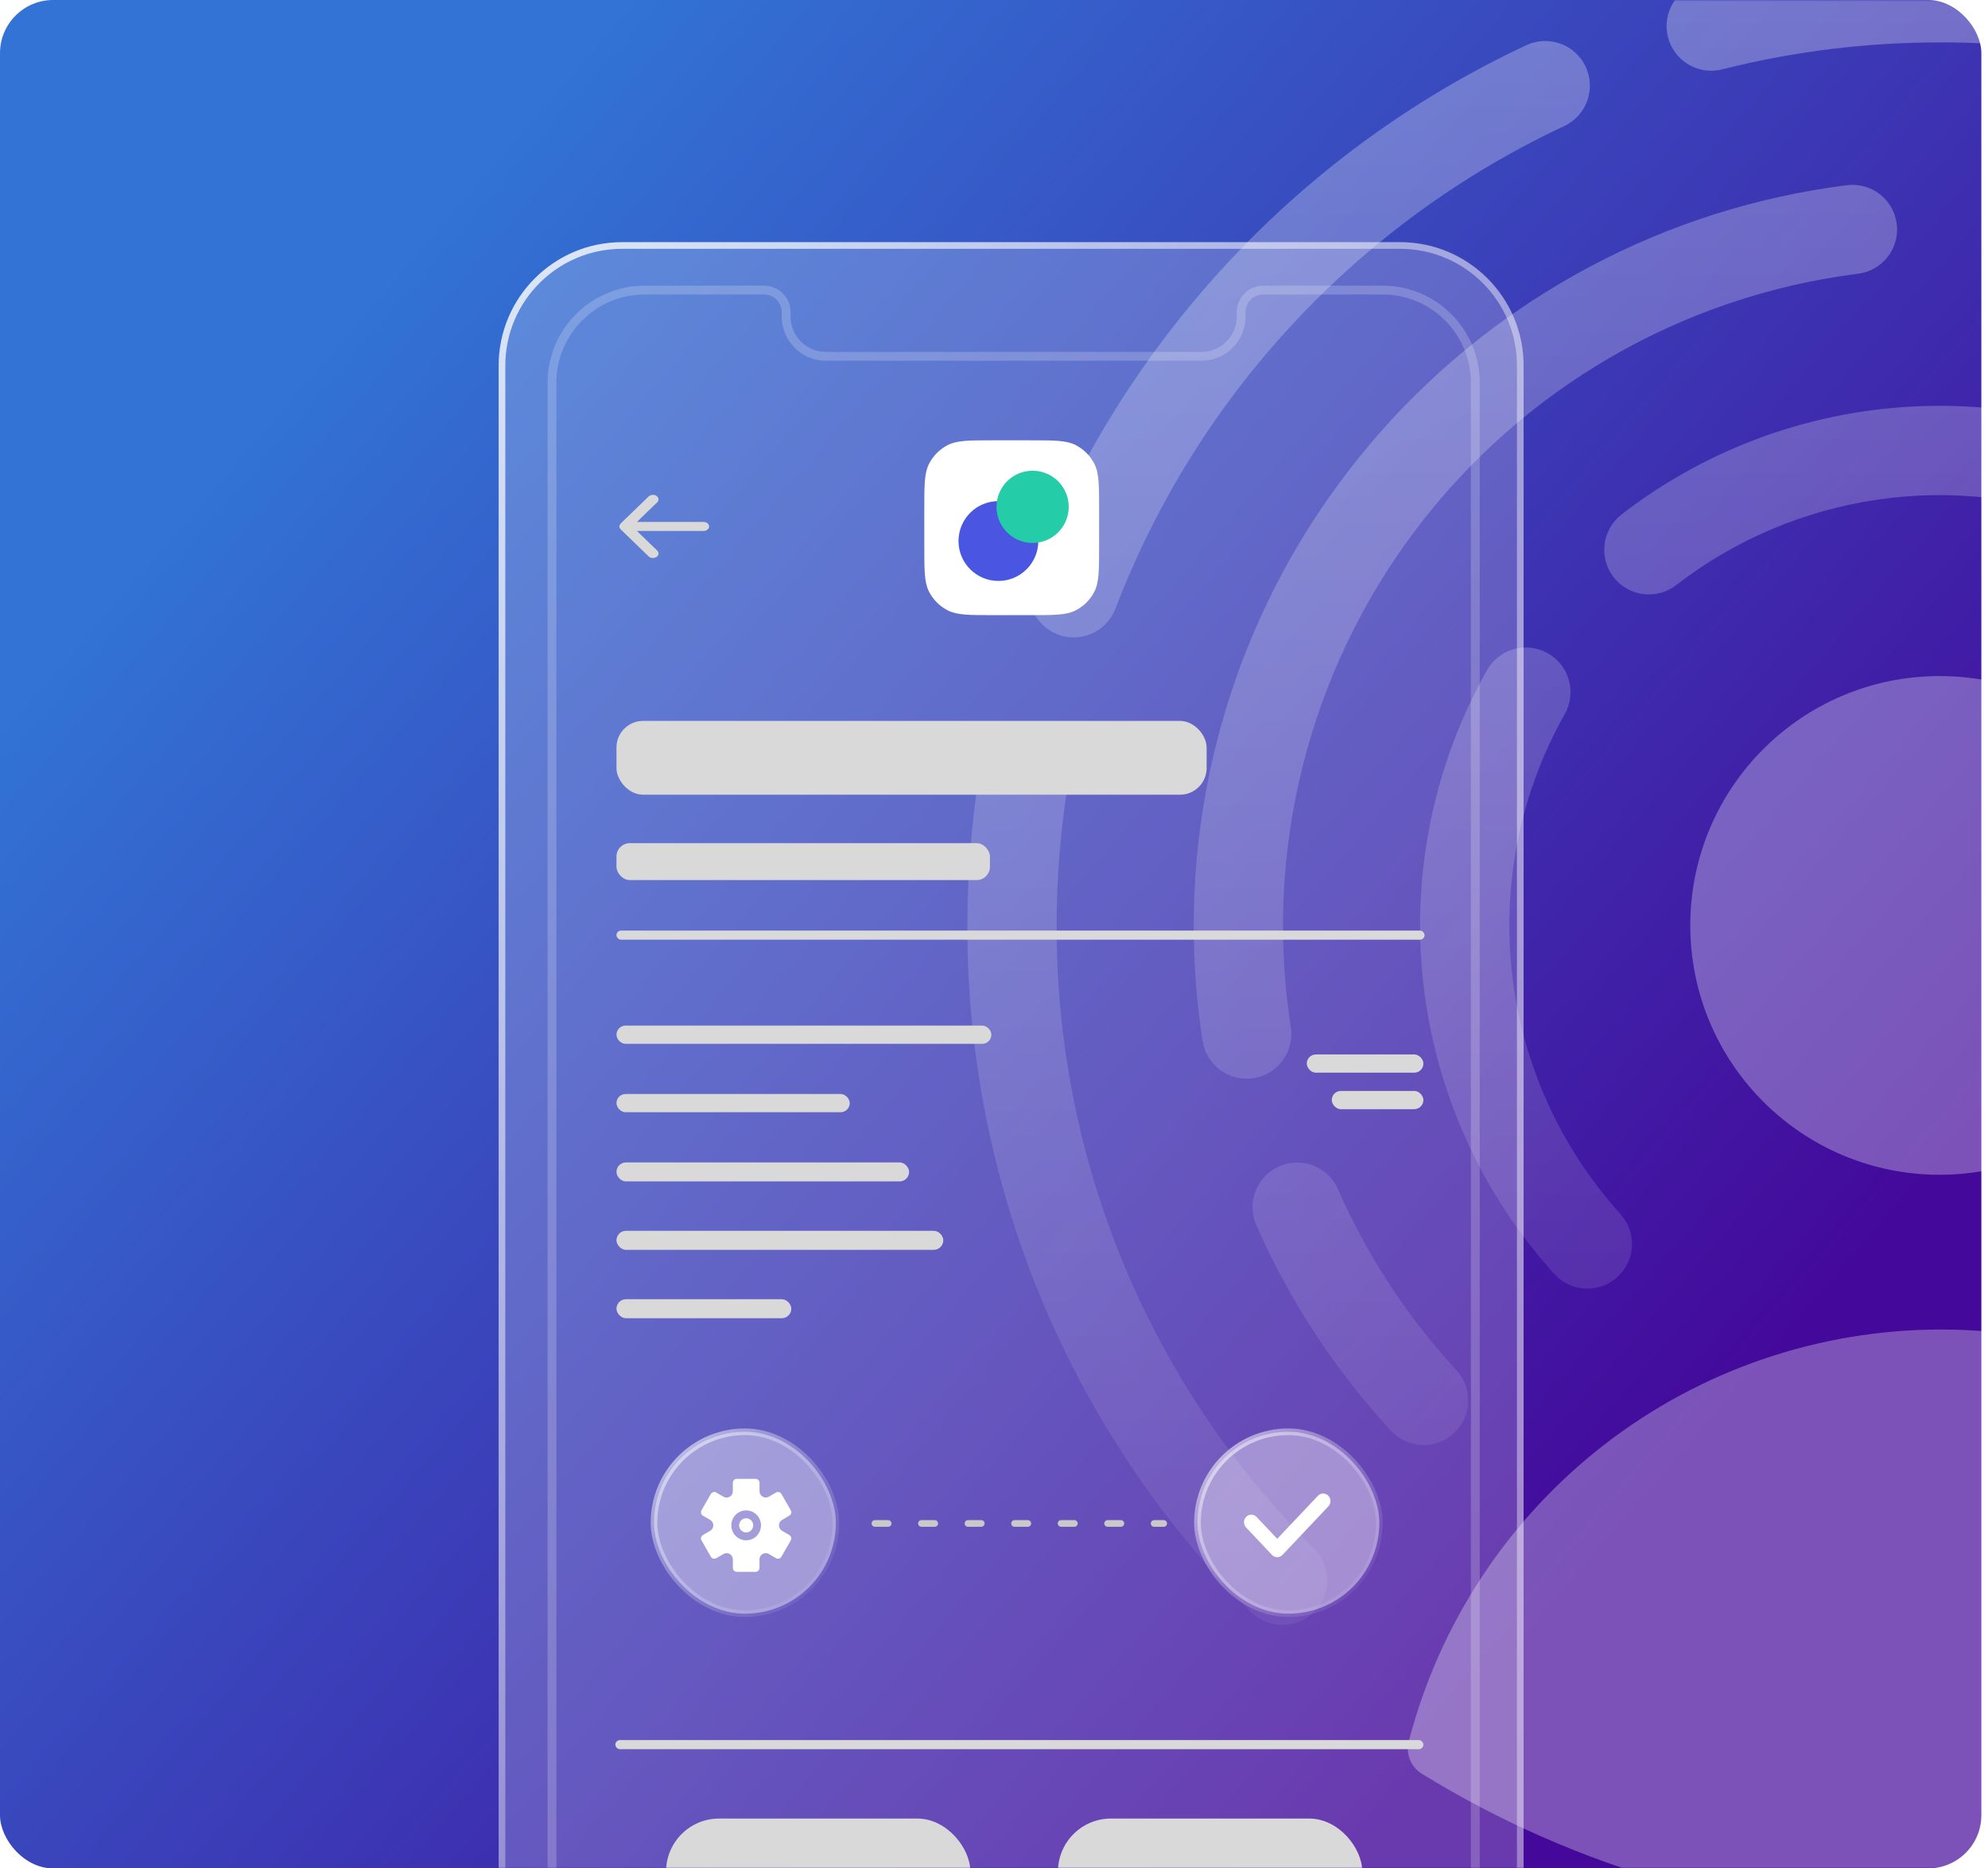 <svg width="598" height="562" viewBox="0 0 598 562" fill="none" xmlns="http://www.w3.org/2000/svg">
<rect width="596" height="562" rx="16" fill="url(#paint0_linear_3837_111123)"/>
<mask id="mask0_3837_111123" style="mask-type:alpha" maskUnits="userSpaceOnUse" x="0" y="0" width="598" height="562">
<path d="M0 16C0 7.163 7.163 0 16 0H582C590.837 0 598 7.163 598 16V562H0V16Z" fill="url(#paint1_linear_3837_111123)"/>
</mask>
<g mask="url(#mask0_3837_111123)">
<g opacity="0.3">
<path d="M583.451 353.36C624.873 353.36 658.453 319.78 658.453 278.358C658.453 236.935 624.873 203.355 583.451 203.355C542.028 203.355 508.449 236.935 508.449 278.358C508.449 319.78 542.028 353.36 583.451 353.36Z" fill="white"/>
<path fill-rule="evenodd" clip-rule="evenodd" d="M780.754 94.489C777.207 94.515 773.794 93.136 771.261 90.653C746.667 65.892 717.403 46.256 685.166 32.885C652.929 19.513 618.359 12.671 583.458 12.755C561.522 12.748 539.668 15.44 518.39 20.772C516.663 21.26 514.855 21.396 513.074 21.173C511.293 20.951 509.574 20.373 508.02 19.474C506.466 18.576 505.109 17.375 504.027 15.942C502.945 14.509 502.162 12.874 501.723 11.134C501.285 9.393 501.2 7.582 501.473 5.808C501.746 4.034 502.373 2.333 503.315 0.805C504.258 -0.722 505.497 -2.046 506.96 -3.086C508.423 -4.126 510.079 -4.863 511.831 -5.252C535.252 -11.135 559.31 -14.104 583.458 -14.093C621.879 -14.199 659.939 -6.682 695.435 8.022C730.931 22.727 763.156 44.327 790.247 71.572C792.124 73.45 793.403 75.841 793.921 78.446C794.439 81.05 794.173 83.749 793.157 86.202C792.141 88.655 790.42 90.752 788.212 92.227C786.005 93.702 783.409 94.489 780.754 94.489ZM366.274 321.23C368.704 323.312 371.797 324.457 374.996 324.46C375.696 324.456 376.394 324.405 377.087 324.306C378.83 324.035 380.502 323.423 382.009 322.505C383.515 321.587 384.826 320.382 385.866 318.957C386.906 317.532 387.655 315.916 388.071 314.202C388.486 312.487 388.559 310.707 388.286 308.965C384.214 282.846 385.42 256.175 391.835 230.53C398.249 204.886 409.741 180.788 425.63 159.662C441.519 138.535 461.484 120.81 484.343 107.534C507.201 94.257 532.49 85.699 558.714 82.366C560.482 82.171 562.194 81.625 563.75 80.762C565.305 79.899 566.674 78.735 567.776 77.338C568.878 75.942 569.691 74.34 570.168 72.626C570.646 70.912 570.778 69.121 570.557 67.355C570.336 65.59 569.766 63.886 568.88 62.343C567.995 60.8 566.812 59.448 565.399 58.367C563.987 57.285 562.374 56.495 560.653 56.042C558.933 55.589 557.139 55.483 555.377 55.729C501.175 62.607 451.339 89.009 415.205 129.99C379.07 170.972 359.116 223.721 359.079 278.358C359.081 289.992 359.972 301.609 361.745 313.107C362.238 316.268 363.845 319.149 366.274 321.23ZM668.031 99.799C669.828 100.654 671.793 101.1 673.784 101.103H673.803C676.855 101.108 679.817 100.073 682.202 98.168C684.587 96.264 686.251 93.603 686.922 90.626C687.592 87.648 687.227 84.532 685.888 81.789C684.549 79.047 682.316 76.842 679.556 75.539C658.084 65.351 635.12 58.663 611.534 55.729C609.773 55.483 607.979 55.589 606.259 56.042C604.538 56.495 602.925 57.285 601.512 58.367C600.1 59.448 598.917 60.8 598.031 62.343C597.146 63.886 596.576 65.59 596.355 67.355C596.134 69.121 596.266 70.912 596.743 72.626C597.221 74.34 598.034 75.942 599.136 77.338C600.238 78.735 601.606 79.899 603.162 80.762C604.718 81.625 606.429 82.171 608.198 82.366C628.946 84.939 649.147 90.825 668.031 99.799ZM738.653 434.656C736.046 434.656 733.495 433.896 731.312 432.47C729.13 431.044 727.409 429.013 726.362 426.625C725.314 424.237 724.985 421.596 725.414 419.024C725.843 416.452 727.011 414.061 728.777 412.142C747.084 392.255 761.114 368.822 770 343.294C778.885 317.766 782.436 290.686 780.434 263.73C778.431 236.774 770.917 210.516 758.357 186.581C745.797 162.646 728.458 141.543 707.414 124.58C704.642 122.342 702.872 119.094 702.495 115.552C702.117 112.01 703.162 108.462 705.4 105.69C707.638 102.918 710.885 101.149 714.428 100.771C717.97 100.394 721.518 101.439 724.29 103.677C748.195 122.948 767.891 146.921 782.157 174.112C796.423 201.303 804.957 231.132 807.229 261.754C809.501 292.376 805.464 323.138 795.367 352.137C785.27 381.135 769.329 407.753 748.53 430.342C747.271 431.704 745.743 432.791 744.044 433.534C742.344 434.276 740.508 434.659 738.653 434.656ZM422.861 433.524C424.561 434.27 426.397 434.656 428.253 434.656C430.856 434.648 433.399 433.885 435.575 432.458C437.751 431.031 439.466 429.003 440.51 426.62C441.555 424.236 441.884 421.601 441.458 419.034C441.032 416.467 439.869 414.079 438.111 412.161C423.404 396.216 411.424 377.958 402.652 358.12C401.982 356.447 400.982 354.926 399.712 353.647C398.441 352.369 396.926 351.359 395.258 350.679C393.589 349.999 391.8 349.661 389.998 349.687C388.196 349.713 386.418 350.101 384.769 350.829C383.12 351.557 381.635 352.609 380.401 353.923C379.168 355.237 378.212 356.786 377.59 358.478C376.968 360.169 376.693 361.969 376.782 363.769C376.87 365.569 377.32 367.332 378.105 368.955C388.065 391.485 401.672 412.219 418.377 430.322C419.634 431.688 421.161 432.778 422.861 433.524ZM839.386 386.091C841.299 387.089 843.425 387.611 845.583 387.613C848.354 387.634 851.063 386.798 853.34 385.219C855.616 383.639 857.348 381.394 858.298 378.791C873.917 335.916 879.308 289.986 874.04 244.66C868.773 199.333 852.994 155.863 827.96 117.712C826.001 114.727 822.937 112.641 819.442 111.915C815.946 111.188 812.305 111.88 809.319 113.839C806.334 115.797 804.248 118.861 803.522 122.356C802.795 125.852 803.487 129.493 805.445 132.479C828.172 167.131 842.496 206.61 847.277 247.773C852.057 288.937 847.163 330.648 832.984 369.586C832.244 371.614 832.004 373.789 832.284 375.929C832.563 378.069 833.355 380.11 834.591 381.879C835.828 383.648 837.472 385.093 839.386 386.091ZM780.757 489.08C778.101 489.081 775.506 488.293 773.298 486.818C771.09 485.343 769.37 483.247 768.353 480.794C767.337 478.341 767.072 475.641 767.59 473.037C768.108 470.433 769.386 468.041 771.264 466.164C786.815 450.64 800.381 433.248 811.651 414.385C812.508 412.783 813.682 411.372 815.101 410.237C816.519 409.102 818.154 408.267 819.905 407.782C821.656 407.297 823.487 407.173 825.287 407.416C827.088 407.66 828.82 408.267 830.379 409.2C831.938 410.133 833.292 411.372 834.358 412.844C835.424 414.315 836.18 415.987 836.581 417.76C836.981 419.532 837.018 421.367 836.688 423.154C836.359 424.94 835.67 426.642 834.664 428.154C822.255 448.92 807.324 468.07 790.211 485.168C787.7 487.669 784.301 489.076 780.757 489.08ZM380.637 487.774C382.278 488.449 384.036 488.79 385.81 488.775C388.451 488.78 391.035 488.006 393.238 486.549C395.456 485.082 397.189 482.989 398.216 480.536C399.243 478.083 399.519 475.38 399.008 472.77C398.496 470.161 397.222 467.761 395.345 465.877C370.694 441.28 351.156 412.048 337.856 379.865C324.555 347.682 317.756 313.185 317.849 278.362C317.85 264.285 318.953 250.23 321.148 236.326C321.482 234.561 321.459 232.747 321.079 230.992C320.7 229.237 319.972 227.575 318.939 226.106C317.906 224.637 316.588 223.391 315.065 222.44C313.541 221.489 311.842 220.854 310.069 220.571C308.295 220.289 306.483 220.366 304.739 220.796C302.996 221.227 301.356 222.003 299.918 223.078C298.48 224.154 297.272 225.507 296.367 227.058C295.461 228.609 294.875 230.326 294.645 232.107C292.219 247.406 291.001 262.872 291.001 278.362C290.885 316.698 298.357 354.678 312.987 390.113C327.617 425.548 349.116 457.737 376.244 484.824C377.496 486.092 378.99 487.095 380.637 487.774ZM322.917 191.72C321.27 191.722 319.638 191.416 318.103 190.818C314.809 189.532 312.155 186.998 310.719 183.766C309.283 180.534 309.18 176.866 310.432 173.559C337.383 103.005 390.666 45.666 459.056 13.621C460.65 12.865 462.377 12.431 464.139 12.343C465.901 12.255 467.663 12.515 469.325 13.108C470.986 13.701 472.515 14.616 473.823 15.799C475.131 16.983 476.193 18.413 476.948 20.007C477.704 21.601 478.138 23.328 478.226 25.09C478.314 26.852 478.054 28.614 477.461 30.276C476.868 31.937 475.953 33.465 474.77 34.773C473.586 36.081 472.156 37.144 470.562 37.899C408.436 66.98 360.021 119.039 335.516 183.109C334.539 185.654 332.81 187.841 330.559 189.379C328.308 190.917 325.643 191.733 322.917 191.72ZM715.566 264.102C717.987 266.141 721.051 267.258 724.216 267.258C726.172 267.258 728.105 266.831 729.879 266.006C731.653 265.181 733.225 263.979 734.486 262.483C735.746 260.987 736.665 259.233 737.176 257.345C737.688 255.457 737.781 253.479 737.448 251.551C732.821 225.008 721.412 200.11 704.328 179.275C687.243 158.439 665.064 142.373 639.942 132.635C614.819 122.896 587.606 119.816 560.942 123.694C534.278 127.571 509.069 138.274 487.761 154.764C484.946 156.946 483.112 160.157 482.665 163.69C482.217 167.224 483.191 170.79 485.373 173.605C486.454 174.999 487.798 176.167 489.329 177.041C490.861 177.916 492.55 178.48 494.299 178.701C496.049 178.923 497.825 178.798 499.527 178.333C501.228 177.869 502.821 177.073 504.215 175.993C521.861 162.345 542.734 153.487 564.81 150.278C586.887 147.07 609.418 149.619 630.219 157.68C651.021 165.74 669.387 179.038 683.537 196.284C697.687 213.531 707.142 234.14 710.984 256.116C711.522 259.235 713.145 262.063 715.566 264.102ZM689.425 387.613C686.826 387.614 684.282 386.86 682.103 385.443C679.924 384.027 678.203 382.008 677.149 379.632C676.095 377.256 675.754 374.625 676.166 372.059C676.578 369.493 677.727 367.101 679.472 365.175C695.099 347.92 705.773 326.764 710.367 303.942C711.066 300.451 713.124 297.38 716.087 295.406C719.051 293.431 722.677 292.715 726.169 293.414C729.66 294.113 732.731 296.171 734.705 299.135C736.68 302.098 737.396 305.724 736.697 309.216C731.182 336.781 718.321 362.344 699.474 383.202C698.204 384.603 696.652 385.721 694.921 386.481C693.189 387.241 691.316 387.627 689.425 387.613ZM472.04 386.454C473.754 387.217 475.609 387.613 477.486 387.614C480.085 387.615 482.628 386.862 484.807 385.445C486.986 384.028 488.707 382.009 489.761 379.634C490.815 377.258 491.157 374.627 490.744 372.061C490.332 369.494 489.184 367.103 487.439 365.177C469.231 345.032 457.816 319.673 454.809 292.686C451.801 265.699 457.352 238.449 470.678 214.789C472.43 211.689 472.879 208.02 471.926 204.589C470.973 201.158 468.696 198.246 465.596 196.494C462.496 194.742 458.827 194.293 455.396 195.246C451.965 196.199 449.053 198.476 447.301 201.576C431.202 230.145 424.494 263.053 428.125 295.643C431.755 328.234 445.541 358.859 467.533 383.184C468.79 384.577 470.325 385.691 472.04 386.454Z" fill="url(#paint2_linear_3837_111123)"/>
<path d="M583.842 577.584C638.975 577.665 693.042 562.392 739.983 533.476C741.584 532.486 742.829 531.012 743.536 529.267C744.242 527.522 744.375 525.598 743.915 523.772C734.721 488.313 714.013 456.909 685.041 434.492C656.07 412.074 620.474 399.91 583.842 399.91C547.21 399.91 511.615 412.074 482.643 434.492C453.672 456.909 432.964 488.313 423.77 523.772C423.3 525.587 423.418 527.505 424.108 529.249C424.797 530.992 426.021 532.472 427.605 533.476C474.574 562.41 528.677 577.683 583.842 577.584Z" fill="white"/>
</g>
</g>
<mask id="mask1_3837_111123" style="mask-type:alpha" maskUnits="userSpaceOnUse" x="0" y="0" width="596" height="562">
<rect width="596" height="562" fill="#D9D9D9"/>
</mask>
<g mask="url(#mask1_3837_111123)">
<g filter="url(#filter0_b_3837_111123)">
<path d="M150 109.987C150 89.473 166.629 72.844 187.143 72.844L421.162 72.844C441.675 72.844 458.305 89.473 458.305 109.987V664.271C458.305 684.784 441.675 701.413 421.162 701.413H187.143C166.629 701.413 150 684.784 150 664.271L150 109.987Z" fill="white" fill-opacity="0.2"/>
<path d="M151 109.987C151 90.025 167.182 73.844 187.143 73.844L421.162 73.844C441.123 73.844 457.305 90.025 457.305 109.987V664.271C457.305 684.232 441.123 700.413 421.162 700.413H187.143C167.182 700.413 151 684.232 151 664.271L151 109.987Z" stroke="url(#paint3_radial_3837_111123)" stroke-width="2"/>
</g>
<g filter="url(#filter1_b_3837_111123)">
<path fill-rule="evenodd" clip-rule="evenodd" d="M445.11 115.154V657.345C445.11 673.491 432.021 686.581 415.874 686.581H193.948C177.802 686.581 164.712 673.491 164.712 657.345L164.712 115.154C164.712 99.007 177.802 85.918 193.948 85.918H229.828C234.232 85.918 237.802 89.488 237.802 93.891V95.22C237.802 101.092 242.562 105.851 248.433 105.851H361.39C367.261 105.851 372.021 101.092 372.021 95.22V93.891C372.021 89.488 375.591 85.918 379.994 85.918H415.874C432.021 85.918 445.11 99.007 445.11 115.154ZM193.948 88.576C179.27 88.576 167.37 100.475 167.37 115.154L167.37 657.345C167.37 672.023 179.27 683.923 193.948 683.923H415.874C430.553 683.923 442.452 672.023 442.452 657.345V115.154C442.452 100.475 430.553 88.576 415.874 88.576H379.994C377.058 88.576 374.679 90.956 374.679 93.891V95.22C374.679 102.56 368.729 108.509 361.39 108.509H248.433C241.094 108.509 235.144 102.56 235.144 95.22V93.891C235.144 90.956 232.764 88.576 229.828 88.576H193.948Z" fill="white" fill-opacity="0.2"/>
</g>
<rect x="185.094" y="523.404" width="243.074" height="2.744" rx="1.372" fill="#D9D9D9"/>
<path d="M263.172 458.244L350.052 458.244" stroke="#C9C9C9" stroke-width="2" stroke-linecap="round" stroke-dasharray="4 10"/>
<rect x="185.438" y="279.912" width="243.074" height="2.744" rx="1.372" fill="#D9D9D9"/>
<rect x="185.438" y="329.066" width="70.166" height="5.487" rx="2.744" fill="#D9D9D9"/>
<rect x="185.438" y="349.645" width="88.023" height="5.716" rx="2.858" fill="#D9D9D9"/>
<rect x="185.438" y="370.221" width="98.312" height="5.716" rx="2.858" fill="#D9D9D9"/>
<rect x="185.438" y="390.797" width="52.585" height="5.716" rx="2.858" fill="#D9D9D9"/>
<rect x="185.438" y="253.619" width="112.335" height="11.095" rx="4" fill="#D9D9D9"/>
<rect x="428.167" y="322.656" width="35.083" height="5.487" rx="2.744" transform="rotate(-180 428.167 322.656)" fill="#D9D9D9"/>
<rect x="185.438" y="308.49" width="112.766" height="5.487" rx="2.744" fill="#D9D9D9"/>
<rect x="185.438" y="216.848" width="177.518" height="22.19" rx="8" fill="#D9D9D9"/>
<rect x="428.167" y="333.631" width="27.565" height="5.487" rx="2.744" transform="rotate(-180 428.167 333.631)" fill="#D9D9D9"/>
<rect x="200.357" y="547.006" width="91.532" height="31.898" rx="15.949" fill="#D9D9D9"/>
<rect x="318.241" y="547.006" width="91.532" height="31.898" rx="15.949" fill="#D9D9D9"/>
<rect x="196.726" y="430.666" width="54.718" height="54.718" rx="27.359" fill="white" fill-opacity="0.4" stroke="url(#paint4_radial_3837_111123)" stroke-width="2"/>
<path d="M224.445 460.948C225.614 460.948 226.562 459.993 226.562 458.815C226.562 457.637 225.614 456.682 224.445 456.682C223.276 456.682 222.328 457.637 222.328 458.815C222.328 459.993 223.276 460.948 224.445 460.948Z" fill="white"/>
<path d="M237.439 461.73L235.28 460.474C234.986 460.31 234.741 460.069 234.571 459.777C234.4 459.486 234.31 459.153 234.31 458.814C234.31 458.476 234.4 458.143 234.571 457.851C234.741 457.56 234.986 457.319 235.28 457.155L237.439 455.899C237.709 455.742 237.905 455.483 237.985 455.18C238.065 454.877 238.023 454.554 237.868 454.283L235.045 449.362C234.968 449.227 234.865 449.109 234.742 449.014C234.619 448.92 234.479 448.85 234.33 448.81C234.18 448.77 234.024 448.76 233.871 448.781C233.718 448.802 233.57 448.853 233.437 448.931L231.287 450.187C230.999 450.349 230.676 450.434 230.346 450.434C230.017 450.434 229.693 450.349 229.405 450.187C229.117 450.019 228.878 449.777 228.712 449.486C228.547 449.194 228.462 448.864 228.465 448.528V446.016C228.465 445.857 228.433 445.701 228.373 445.555C228.312 445.41 228.223 445.278 228.11 445.167C227.998 445.057 227.865 444.97 227.719 444.912C227.573 444.854 227.417 444.827 227.26 444.83H221.616C221.304 444.83 221.005 444.955 220.784 445.178C220.564 445.4 220.44 445.701 220.44 446.016V448.528C220.446 448.866 220.362 449.2 220.197 449.495C220.031 449.79 219.791 450.034 219.5 450.204C219.209 450.373 218.878 450.461 218.542 450.458C218.206 450.455 217.877 450.361 217.59 450.187L215.44 448.931C215.307 448.853 215.159 448.802 215.006 448.781C214.853 448.761 214.698 448.771 214.549 448.811C214.4 448.851 214.26 448.92 214.138 449.015C214.015 449.109 213.913 449.227 213.836 449.362L211.014 454.283C210.935 454.417 210.884 454.565 210.864 454.72C210.843 454.874 210.853 455.031 210.892 455.181C210.932 455.331 211.001 455.472 211.096 455.596C211.19 455.719 211.308 455.822 211.442 455.899L213.605 457.155C213.899 457.319 214.145 457.56 214.315 457.851C214.486 458.143 214.576 458.476 214.576 458.814C214.576 459.153 214.486 459.486 214.315 459.777C214.145 460.069 213.899 460.31 213.605 460.474L211.446 461.73C211.312 461.807 211.195 461.91 211.1 462.033C211.006 462.157 210.937 462.298 210.897 462.448C210.857 462.598 210.848 462.755 210.868 462.909C210.889 463.064 210.94 463.212 211.018 463.346L213.841 468.267C213.997 468.538 214.254 468.736 214.554 468.816C214.855 468.897 215.175 468.855 215.445 468.698L217.604 467.442C217.892 467.268 218.221 467.174 218.556 467.171C218.892 467.168 219.223 467.256 219.514 467.425C219.805 467.594 220.045 467.839 220.211 468.134C220.376 468.429 220.46 468.763 220.454 469.101V471.613C220.454 471.928 220.578 472.229 220.799 472.451C221.019 472.674 221.318 472.799 221.63 472.799H227.275C227.586 472.799 227.886 472.674 228.106 472.451C228.327 472.229 228.451 471.928 228.451 471.613V469.101C228.445 468.763 228.529 468.429 228.694 468.134C228.859 467.839 229.1 467.594 229.391 467.425C229.682 467.256 230.012 467.168 230.348 467.171C230.684 467.174 231.013 467.268 231.301 467.442L233.437 468.698C233.706 468.855 234.026 468.897 234.327 468.816C234.628 468.736 234.884 468.538 235.041 468.267L237.863 463.346C238.018 463.075 238.06 462.752 237.98 462.449C237.9 462.146 237.704 461.887 237.435 461.73H237.439ZM224.443 463.318C223.559 463.318 222.695 463.054 221.96 462.559C221.225 462.064 220.653 461.361 220.314 460.538C219.976 459.715 219.888 458.809 220.06 457.936C220.233 457.062 220.658 456.26 221.283 455.63C221.908 455 222.704 454.571 223.571 454.398C224.438 454.224 225.336 454.313 226.153 454.654C226.97 454.995 227.667 455.572 228.158 456.313C228.649 457.053 228.912 457.924 228.912 458.814C228.91 460.008 228.439 461.153 227.601 461.997C226.764 462.842 225.628 463.317 224.443 463.318Z" fill="white"/>
<rect x="360.198" y="430.666" width="54.718" height="54.718" rx="27.359" fill="white" fill-opacity="0.4" stroke="url(#paint5_radial_3837_111123)" stroke-width="2"/>
<path d="M384.197 463.587L377.589 456.599L377.583 456.592L377.576 456.586C377.255 456.27 376.825 456.092 376.374 456.101C375.924 456.109 375.5 456.302 375.191 456.63C374.882 456.956 374.709 457.392 374.702 457.842C374.694 458.293 374.852 458.734 375.149 459.071L375.155 459.078L375.161 459.084L382.983 467.36C383.299 467.695 383.735 467.889 384.196 467.89H384.197C384.658 467.889 385.094 467.695 385.41 467.36C385.41 467.36 385.41 467.36 385.41 467.36L399.248 452.726L399.254 452.719L399.26 452.713C399.557 452.375 399.715 451.935 399.708 451.484C399.7 451.033 399.528 450.598 399.219 450.271C398.909 449.944 398.486 449.751 398.035 449.742C397.585 449.734 397.154 449.911 396.833 450.228L396.827 450.234L396.821 450.24L384.197 463.587Z" fill="white" stroke="white"/>
<path d="M278.034 153.203C278.034 145.937 278.034 142.304 279.448 139.529C280.692 137.088 282.676 135.103 285.117 133.859C287.892 132.445 291.525 132.445 298.791 132.445H309.862C317.127 132.445 320.76 132.445 323.535 133.859C325.977 135.103 327.961 137.088 329.205 139.529C330.619 142.304 330.619 145.937 330.619 153.203V164.273C330.619 171.539 330.619 175.172 329.205 177.947C327.961 180.388 325.977 182.373 323.535 183.617C320.76 185.031 317.127 185.031 309.862 185.031H298.791C291.525 185.031 287.892 185.031 285.117 183.617C282.676 182.373 280.692 180.388 279.448 177.947C278.034 175.172 278.034 171.539 278.034 164.273V153.203Z" fill="white"/>
<circle cx="300.325" cy="162.74" r="12.003" fill="#4A56E2"/>
<circle cx="310.614" cy="152.45" r="10.86" fill="#24CCA7"/>
<path d="M191.595 156.989L197.726 151.055C198 150.776 198.128 150.423 198.082 150.069C198.037 149.716 197.823 149.391 197.484 149.163C197.146 148.936 196.71 148.824 196.271 148.852C195.832 148.88 195.424 149.045 195.134 149.313L186.696 157.479C186.639 157.545 186.589 157.615 186.548 157.689C186.503 157.743 186.462 157.799 186.428 157.858C186.349 158.014 186.307 158.181 186.305 158.35C186.307 158.517 186.348 158.683 186.426 158.838C186.461 158.896 186.501 158.953 186.546 159.006C186.587 159.08 186.637 159.15 186.695 159.216L195.132 167.383C195.422 167.65 195.83 167.816 196.269 167.843C196.709 167.871 197.144 167.76 197.482 167.532C197.821 167.305 198.036 166.979 198.081 166.626C198.126 166.273 197.998 165.919 197.724 165.641L191.595 159.711H211.617C212.065 159.711 212.494 159.568 212.81 159.313C213.127 159.058 213.305 158.711 213.305 158.35C213.305 157.989 213.127 157.643 212.81 157.388C212.494 157.133 212.065 156.989 211.617 156.989H191.595Z" fill="#D9D9D9"/>
</g>
<defs>
<filter id="filter0_b_3837_111123" x="122.414" y="45.258" width="363.477" height="683.743" filterUnits="userSpaceOnUse" color-interpolation-filters="sRGB">
<feFlood flood-opacity="0" result="BackgroundImageFix"/>
<feGaussianBlur in="BackgroundImageFix" stdDeviation="13.793"/>
<feComposite in2="SourceAlpha" operator="in" result="effect1_backgroundBlur_3837_111123"/>
<feBlend mode="normal" in="SourceGraphic" in2="effect1_backgroundBlur_3837_111123" result="shape"/>
</filter>
<filter id="filter1_b_3837_111123" x="137.126" y="58.332" width="335.57" height="655.835" filterUnits="userSpaceOnUse" color-interpolation-filters="sRGB">
<feFlood flood-opacity="0" result="BackgroundImageFix"/>
<feGaussianBlur in="BackgroundImageFix" stdDeviation="13.793"/>
<feComposite in2="SourceAlpha" operator="in" result="effect1_backgroundBlur_3837_111123"/>
<feBlend mode="normal" in="SourceGraphic" in2="effect1_backgroundBlur_3837_111123" result="shape"/>
</filter>
<linearGradient id="paint0_linear_3837_111123" x1="86.263" y1="118.316" x2="489.672" y2="466.905" gradientUnits="userSpaceOnUse">
<stop stop-color="#3273D5"/>
<stop offset="1" stop-color="#44089A"/>
</linearGradient>
<linearGradient id="paint1_linear_3837_111123" x1="86.553" y1="118.316" x2="490.155" y2="468.243" gradientUnits="userSpaceOnUse">
<stop stop-color="#3273D5"/>
<stop offset="1" stop-color="#44089A"/>
</linearGradient>
<linearGradient id="paint2_linear_3837_111123" x1="583.5" y1="-14.094" x2="583.5" y2="489.08" gradientUnits="userSpaceOnUse">
<stop stop-color="white"/>
<stop offset="1" stop-color="white" stop-opacity="0.21"/>
</linearGradient>
<radialGradient id="paint3_radial_3837_111123" cx="0" cy="0" r="1" gradientUnits="userSpaceOnUse" gradientTransform="translate(157.774 60.545) rotate(66.07) scale(782.332 398.705)">
<stop stop-color="white" stop-opacity="0.8"/>
<stop offset="1" stop-color="white" stop-opacity="0.2"/>
</radialGradient>
<radialGradient id="paint4_radial_3837_111123" cx="0" cy="0" r="1" gradientUnits="userSpaceOnUse" gradientTransform="translate(188.987 419.929) rotate(63.914) scale(89.098 78.983)">
<stop stop-color="white" stop-opacity="0.75"/>
<stop offset="1" stop-color="white" stop-opacity="0"/>
</radialGradient>
<radialGradient id="paint5_radial_3837_111123" cx="0" cy="0" r="1" gradientUnits="userSpaceOnUse" gradientTransform="translate(352.459 419.929) rotate(63.914) scale(89.098 78.983)">
<stop stop-color="white" stop-opacity="0.75"/>
<stop offset="1" stop-color="white" stop-opacity="0"/>
</radialGradient>
</defs>
</svg>
